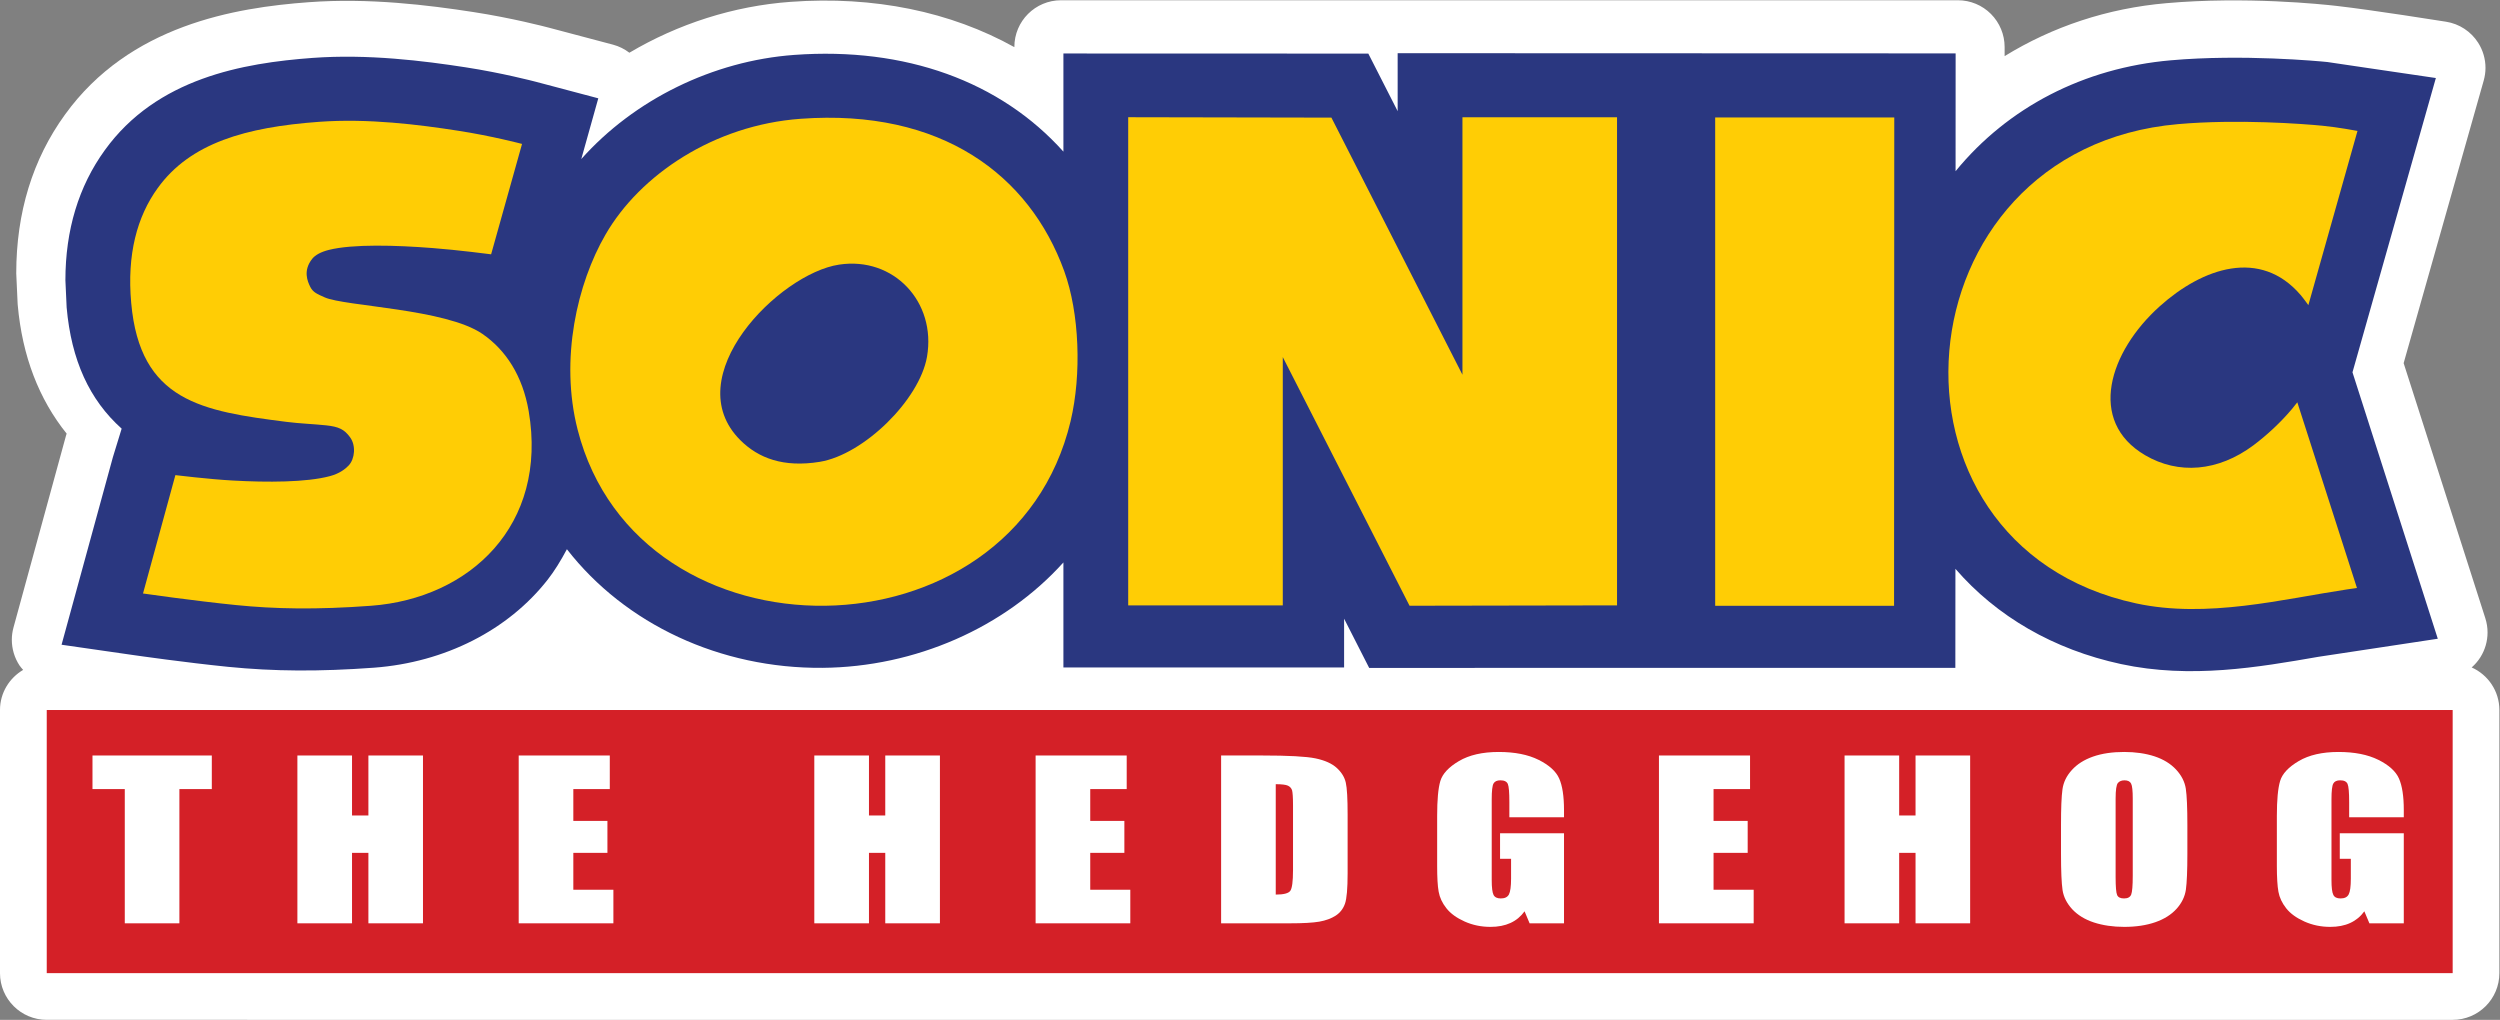 <?xml version="1.0" encoding="UTF-8" standalone="no"?>
<svg
   xmlns:dc="http://purl.org/dc/elements/1.1/"
   xmlns:cc="http://creativecommons.org/ns#"
   xmlns:rdf="http://www.w3.org/1999/02/22-rdf-syntax-ns#"
   xmlns:svg="http://www.w3.org/2000/svg"
   xmlns="http://www.w3.org/2000/svg"
   xmlns:sodipodi="http://sodipodi.sourceforge.net/DTD/sodipodi-0.dtd"
   xmlns:inkscape="http://www.inkscape.org/namespaces/inkscape"
   version="1.1"
   id="svg2"
   xml:space="preserve"
   width="1265.876"
   height="516.4"
   viewBox="0 0 1265.876 516.4"
   sodipodi:docname="Sonic The Hedgehog Logo (Flat).ai"><rect x="0" y="0" width="1265.876" height="516.4" fill="#808080" stroke="none"/><defs
     id="defs6"><clipPath
       clipPathUnits="userSpaceOnUse"
       id="clipPath18"><path
         d="M 0,387.3 H 949.407 V 0 H 0 Z"
         id="path16" /></clipPath></defs><sodipodi:namedview
     pagecolor="#ffffff"
     bordercolor="#666666"
     borderopacity="1"
     objecttolerance="10"
     gridtolerance="10"
     guidetolerance="10"
     inkscape:pageopacity="0"
     inkscape:pageshadow="2"
     inkscape:window-width="640"
     inkscape:window-height="480"
     id="namedview4" /><g
     id="g10"
     inkscape:groupmode="layer"
     inkscape:label="Sonic The Hedgehog Logo (Flat)"
     transform="matrix(1.333,0,0,-1.333,0,516.4)"><g
       id="g12"><g
         id="g14"
         clip-path="url(#clipPath18)"><g
           id="g20"
           transform="translate(938.89,133.863)"><path
             d="m 0,0 c 1.26,1.131 2.398,2.41 3.316,3.887 1.783,2.834 2.711,6.105 2.711,9.412 0,1.795 -0.281,3.627 -0.85,5.402 0,0 -28.082,87.678 -31.025,96.889 2.67,9.364 30.416,107.341 30.416,107.341 0.441,1.583 0.678,3.203 0.678,4.822 0,3.356 -0.959,6.676 -2.789,9.55 -2.738,4.281 -7.166,7.184 -12.174,7.976 -1.127,0.183 -27.836,4.434 -41.598,6.008 -5.52,0.635 -34.635,3.682 -64.641,1.04 -22.377,-1.929 -43.295,-8.931 -61.461,-20.116 v 3.47 c 0,4.717 -1.881,9.23 -5.201,12.557 -3.322,3.335 -7.844,5.199 -12.543,5.199 h -340.671 c -9.808,0 -17.745,-7.937 -17.745,-17.756 v -0.056 c -24.187,13.462 -53.292,19.526 -85.029,17.203 -21.582,-1.561 -42.683,-8.35 -61.208,-19.327 -1.823,1.401 -3.924,2.45 -6.2,3.059 l -24.351,6.451 c -1.388,0.365 -14.127,3.705 -28.758,5.949 -17.04,2.632 -39.548,5.431 -62.461,3.734 -28.014,-2.046 -68.114,-8.699 -92.638,-42.723 -12.266,-16.923 -18.496,-37.214 -18.496,-60.272 l 0.512,-11.224 c 0.01,-0.251 0.02,-0.482 0.047,-0.752 1.736,-19.598 8.121,-35.875 18.584,-48.904 -0.039,-0.143 -0.271,-0.876 -0.271,-0.876 -0.096,-0.329 -19.914,-72.762 -19.914,-72.762 -0.425,-1.541 -0.637,-3.115 -0.637,-4.676 0,-3.434 0.994,-6.82 2.903,-9.732 0.404,-0.625 0.925,-1.146 1.398,-1.707 -5.234,-3.087 -8.794,-8.716 -8.794,-15.236 v -99.949 c 0,-9.797 7.947,-17.744 17.745,-17.744 H -7.227 c 9.801,0 17.744,7.947 17.744,17.744 V -16.17 C 10.517,-8.957 6.189,-2.768 0,0"
             style="fill:#ffffff;fill-opacity:1;fill-rule:nonzero;stroke:none"
             id="path22" /></g><path
           d="M 17.755,117.693 H 931.663 V 17.744 H 17.755 Z"
           style="fill:#d42027;fill-opacity:1;fill-rule:nonzero;stroke:none"
           id="path24" /><g
           id="g26"
           transform="translate(35.132,100.418)"><path
             d="M 0,0 H 45.325 V -12.758 H 33.011 V -63.75 H 12.267 v 50.992 l -12.267,0 z"
             style="fill:#ffffff;fill-opacity:1;fill-rule:nonzero;stroke:none"
             id="path28" /></g><g
           id="g30"
           transform="translate(139.94,100.418)"><path
             d="M 0,0 H 20.733 V -63.75 H 0 v 26.767 H -6.221 V -63.75 H -26.974 V 0 H -6.221 V -22.787 H 0 Z"
             style="fill:#ffffff;fill-opacity:1;fill-rule:nonzero;stroke:none"
             id="path32" /></g><g
           id="g34"
           transform="translate(197.03,36.668)"><path
             d="M 0,0 V 63.75 H 34.601 V 50.992 H 20.753 V 38.9 H 33.705 V 26.767 H 20.753 V 12.754 H 35.971 L 35.971,0 Z"
             style="fill:#ffffff;fill-opacity:1;fill-rule:nonzero;stroke:none"
             id="path36" /></g><g
           id="g38"
           transform="translate(336.275,100.418)"><path
             d="M 0,0 H 20.762 V -63.75 H 0 v 26.767 H -6.192 V -63.75 H -26.954 V 0 H -6.192 V -22.787 H 0 Z"
             style="fill:#ffffff;fill-opacity:1;fill-rule:nonzero;stroke:none"
             id="path40" /></g><g
           id="g42"
           transform="translate(393.384,36.668)"><path
             d="M 0,0 V 63.75 H 34.601 V 50.992 H 20.753 V 38.9 H 33.715 V 26.767 H 20.753 V 12.754 H 35.971 L 35.971,0 Z"
             style="fill:#ffffff;fill-opacity:1;fill-rule:nonzero;stroke:none"
             id="path44" /></g><g
           id="g46"
           transform="translate(490.013,36.668)"><path
             d="m 0,0 c 4.977,0 8.67,0.211 11.15,0.635 2.457,0.443 4.529,1.195 6.211,2.283 1.668,1.092 2.841,2.598 3.528,4.545 0.665,1.91 1.001,5.748 1.001,11.475 v 22.326 c 0,6.057 -0.223,10.096 -0.691,12.158 -0.456,2.066 -1.609,3.926 -3.443,5.613 -1.842,1.678 -4.534,2.875 -8.063,3.617 -3.53,0.732 -10.309,1.098 -20.339,1.098 H -26.163 V 0 Z m -0.78,52.285 c 0.819,-0.395 1.341,-1.004 1.582,-1.793 0.211,-0.83 0.347,-2.67 0.347,-5.564 V 20.145 c 0,-4.236 -0.347,-6.85 -1.041,-7.814 -0.695,-0.953 -2.526,-1.416 -5.518,-1.416 v 41.932 c 2.258,-0.002 3.811,-0.185 4.63,-0.562"
             style="fill:#ffffff;fill-opacity:1;fill-rule:nonzero;stroke:none"
             id="path48" /></g><g
           id="g50"
           transform="translate(594.099,79.717)"><path
             d="m 0,0 v -2.77 h -20.755 v 5.795 c 0,3.656 -0.192,5.941 -0.579,6.846 -0.404,0.93 -1.34,1.402 -2.822,1.402 -1.277,0 -2.15,-0.398 -2.613,-1.207 -0.455,-0.781 -0.688,-2.809 -0.688,-6.057 V -26.6 c 0,-2.854 0.232,-4.744 0.688,-5.65 0.463,-0.918 1.389,-1.352 2.764,-1.352 1.518,0 2.537,0.502 3.088,1.525 0.528,1.033 0.809,3.027 0.809,5.988 v 7.553 h -4.184 v 9.699 H 0.001 V -43.05 h -13.066 l -1.912,4.561 c -1.427,-1.969 -3.189,-3.443 -5.353,-4.428 -2.157,-0.994 -4.694,-1.486 -7.608,-1.486 -3.502,0 -6.76,0.676 -9.787,2.027 -3.046,1.367 -5.353,3.027 -6.936,5.033 -1.58,1.988 -2.555,4.09 -2.949,6.279 -0.407,2.189 -0.576,5.486 -0.576,9.865 V -2.25 c 0,6.086 0.391,10.5 1.211,13.26 0.832,2.756 3.184,5.285 7.07,7.578 3.896,2.297 8.928,3.453 15.121,3.453 6.066,0 11.127,-1.002 15.121,-2.99 4.001,-1.994 6.627,-4.359 7.832,-7.096 C -0.608,9.207 0,5.214 0,0"
             style="fill:#ffffff;fill-opacity:1;fill-rule:nonzero;stroke:none"
             id="path52" /></g><g
           id="g54"
           transform="translate(630.165,36.668)"><path
             d="M 0,0 V 63.75 H 34.602 V 50.992 H 20.741 V 38.9 H 33.705 V 26.767 H 20.741 V 12.754 H 35.982 V 0 Z"
             style="fill:#ffffff;fill-opacity:1;fill-rule:nonzero;stroke:none"
             id="path56" /></g><g
           id="g58"
           transform="translate(727.634,100.418)"><path
             d="M 0,0 H 20.742 V -63.75 H 0 v 26.767 H -6.223 V -63.75 h -20.74 V 0 h 20.74 V -22.787 H 0 Z"
             style="fill:#ffffff;fill-opacity:1;fill-rule:nonzero;stroke:none"
             id="path60" /></g><g
           id="g62"
           transform="translate(830.3,87.777)"><path
             d="m 0,0 c -0.394,2.623 -1.632,5.072 -3.693,7.291 -2.072,2.225 -4.803,3.904 -8.208,5.033 -3.396,1.1 -7.233,1.658 -11.505,1.658 -4.512,0 -8.447,-0.578 -11.822,-1.756 -3.396,-1.195 -6.074,-2.893 -8.061,-5.111 -1.998,-2.186 -3.184,-4.617 -3.559,-7.289 -0.378,-2.662 -0.561,-7.203 -0.561,-13.598 v -10.916 c 0,-6.568 0.202,-11.168 0.586,-13.791 0.398,-2.623 1.623,-5.053 3.686,-7.291 2.076,-2.217 4.822,-3.904 8.217,-5.016 3.404,-1.107 7.232,-1.678 11.514,-1.678 4.486,0 8.439,0.6 11.824,1.775 3.375,1.178 6.073,2.885 8.061,5.084 1.987,2.205 3.167,4.635 3.551,7.297 0.365,2.662 0.561,7.215 0.561,13.619 v 10.916 C 0.59,-7.215 0.394,-2.623 0,0 m -20.744,-40.176 c -0.396,-0.994 -1.303,-1.486 -2.717,-1.486 -1.381,0 -2.248,0.424 -2.633,1.293 -0.378,0.867 -0.573,3.145 -0.573,6.846 V -3.74 c 0,3.287 0.294,5.264 0.87,5.939 0.57,0.664 1.397,1.004 2.486,1.004 1.283,0 2.123,-0.408 2.537,-1.256 0.414,-0.83 0.616,-2.721 0.616,-5.688 v -29.301 c 0.001,-3.759 -0.202,-6.13 -0.586,-7.134"
             style="fill:#ffffff;fill-opacity:1;fill-rule:nonzero;stroke:none"
             id="path64" /></g><g
           id="g66"
           transform="translate(913.099,79.717)"><path
             d="m 0,0 v -2.77 h -20.752 v 5.795 c 0,3.656 -0.205,5.941 -0.596,6.846 -0.396,0.93 -1.332,1.402 -2.809,1.402 -1.283,0 -2.16,-0.398 -2.604,-1.207 -0.473,-0.781 -0.707,-2.809 -0.707,-6.057 V -26.6 c 0,-2.854 0.234,-4.744 0.707,-5.65 0.443,-0.918 1.369,-1.352 2.74,-1.352 1.521,0 2.545,0.502 3.082,1.525 0.555,1.033 0.822,3.027 0.822,5.988 v 7.553 h -4.197 v 9.699 H -0.001 V -43.05 h -13.064 l -1.92,4.561 c -1.418,-1.969 -3.209,-3.443 -5.363,-4.428 -2.141,-0.994 -4.688,-1.486 -7.607,-1.486 -3.492,0 -6.74,0.676 -9.781,2.027 -3.045,1.367 -5.35,3.027 -6.932,5.033 -1.57,1.988 -2.555,4.09 -2.953,6.279 -0.395,2.189 -0.596,5.486 -0.596,9.865 V -2.25 c 0,6.086 0.414,10.5 1.234,13.26 0.822,2.756 3.18,5.285 7.076,7.578 3.896,2.297 8.922,3.453 15.105,3.453 6.086,0 11.117,-1.002 15.137,-2.99 4.004,-1.994 6.621,-4.359 7.832,-7.096 C -0.616,9.207 0,5.214 0,0"
             style="fill:#ffffff;fill-opacity:1;fill-rule:nonzero;stroke:none"
             id="path68" /></g><g
           id="g70"
           transform="translate(893.608,245.97)"><path
             d="m 0,0 c 0.156,0.501 31.672,111.789 31.672,111.789 l -26.146,3.848 -15.053,2.229 c -3.25,0.329 -32.209,3.056 -59.492,0.655 -33.018,-2.883 -61.9,-17.857 -81.746,-42.121 0,4.262 0.02,44.747 0.02,44.747 l -211.951,0.075 V 99.197 c -2.516,4.936 -11.146,21.872 -11.146,21.872 l -115.821,0.039 V 83.826 c -23.973,26.743 -60.147,39.827 -102.26,36.742 -30.927,-2.258 -60.804,-17.011 -80.882,-39.56 1.476,5.249 6.462,23.071 6.462,23.071 l -23.493,6.229 c -1.331,0.345 -13.29,3.45 -26.799,5.535 -16.077,2.486 -37.215,5.128 -58.268,3.587 -26.356,-1.948 -59.154,-7.657 -78.905,-35.067 -9.922,-13.704 -14.956,-30.316 -14.956,-49.383 0,-0.029 0.472,-10.338 0.472,-10.338 1.774,-20.051 8.65,-35.074 20.897,-46.041 -0.28,-0.886 -3.327,-10.83 -3.327,-10.83 l -19.5,-71.248 26.848,-3.865 c 2.063,-0.299 20.445,-2.922 36.346,-4.525 17.562,-1.752 34.679,-1.85 55.557,-0.326 26.849,2.023 50.88,14.225 65.915,33.445 2.527,3.238 4.918,7.086 7.292,11.553 22.169,-28.527 58.315,-45.385 97.082,-45.057 35.228,0.291 69.213,15.258 91.518,40.039 v -39.904 h 106.624 v 18.535 c 2.397,-4.715 9.525,-18.699 9.525,-18.699 l 222.662,0.029 c 0,0 0.029,33.773 0.029,37.611 15.658,-18.092 37.293,-30.658 62.934,-36.184 26.404,-5.68 52.182,-1.195 74.924,2.76 l 45.371,6.865 C 32.405,-101.199 0.166,-0.511 0,0"
             style="fill:#2a3780;fill-opacity:1;fill-rule:nonzero;stroke:none"
             id="path72" /></g><g
           id="g74"
           transform="translate(827.358,340.247)"><path
             d="m 0,0 c 22.702,1.987 47.482,0.107 54.854,-0.616 5.941,-0.57 13.299,-1.968 13.299,-1.968 L 49.491,-68.759 c 0,0 -1.936,2.701 -2.971,3.887 -15.275,17.773 -37.137,10.348 -53.473,-4.311 -19.229,-17.232 -27.658,-43.649 -5.555,-56.59 12.605,-7.386 27.658,-6.278 41.141,3.779 5.127,3.841 10.377,8.719 14.621,13.772 0.711,0.851 2.039,2.558 2.039,2.558 l 22.658,-70.544 c 0,0 -2.52,-0.338 -3.793,-0.541 -24.318,-3.645 -53.117,-11.129 -80.098,-5.305 C -119.187,-159.814 -107.237,-9.354 0,0"
             style="fill:#ffcd05;fill-opacity:1;fill-rule:nonzero;stroke:none"
             id="path76" /></g><g
           id="g78"
           transform="translate(121.134,341.116)"><path
             d="m 0,0 c 18.776,1.378 38.045,-1.072 52.848,-3.375 12.777,-1.958 24.32,-5.014 24.32,-5.014 L 65.422,-50.321 c 0,0 -12.566,1.639 -22.171,2.372 -13.982,1.098 -30.387,1.58 -39.452,-0.694 -3.085,-0.772 -5.177,-1.958 -6.316,-3.355 -3.587,-4.493 -1.813,-8.582 -0.763,-10.687 1.061,-2.102 2.595,-2.701 5.526,-4.011 7.678,-3.395 45.942,-4.311 59.83,-13.831 8.978,-6.171 15.313,-15.968 17.618,-29.372 7.388,-43.388 -22.42,-71.114 -59.799,-73.919 -20.976,-1.555 -36.657,-1.227 -51.372,0.26 -16.085,1.619 -35.334,4.398 -35.334,4.398 l 12.295,44.958 c 0,0 12.749,-1.554 21.728,-2.046 13.086,-0.743 28.044,-0.723 36.936,1.658 3.538,0.936 5.767,2.587 7.174,4.069 2.333,2.489 2.834,7.602 0.492,10.746 -2.17,2.938 -4.195,3.971 -9.113,4.493 -4.765,0.502 -10.03,0.674 -15.007,1.313 -32.035,4.069 -55.663,7.771 -58.989,45.19 -1.659,18.418 2.227,32.786 10.058,43.606 C -48.864,-8.004 -27.696,-2.026 0,0"
             style="fill:#ffcd05;fill-opacity:1;fill-rule:nonzero;stroke:none"
             id="path80" /></g><g
           id="g82"
           transform="translate(651.525,342.775)"><path
             d="M 0,0 H 68.029 L 67.951,-185.486 H 0 Z"
             style="fill:#ffcd05;fill-opacity:1;fill-rule:nonzero;stroke:none"
             id="path84" /></g><g
           id="g86"
           transform="translate(352.129,251.874)"><path
             d="m 0,0 c -2.874,-16.434 -24.042,-37.149 -40.715,-39.905 -13.839,-2.248 -23.3,1.397 -30.127,8.158 -24.273,24.071 14.63,63.337 37.457,66.752 C -12.691,38.149 3.606,20.868 0,0 M 52.115,32.574 C 38.913,68.98 5.575,94.322 -48.034,90.399 -80.969,88.007 -109.06,69.068 -122.126,46.405 c -10.695,-18.441 -17.446,-47.314 -10.589,-74.083 23.077,-90.343 165.311,-89.148 187.269,3.248 4.196,17.738 3.384,40.919 -2.439,57.004"
             style="fill:#ffcd05;fill-opacity:1;fill-rule:nonzero;stroke:none"
             id="path88" /></g><g
           id="g90"
           transform="translate(555.522,342.86)"><path
             d="m 0,0 v -97.814 c -3.135,6.151 -49.777,97.671 -49.777,97.671 l -77.189,0.153 v -0.886 -184.562 h 58.719 v 94.335 c 3.134,-6.131 48.152,-94.458 48.152,-94.458 l 78.816,0.143 0,185.418 z"
             style="fill:#ffcd05;fill-opacity:1;fill-rule:nonzero;stroke:none"
             id="path92" /></g></g></g></g></svg>
